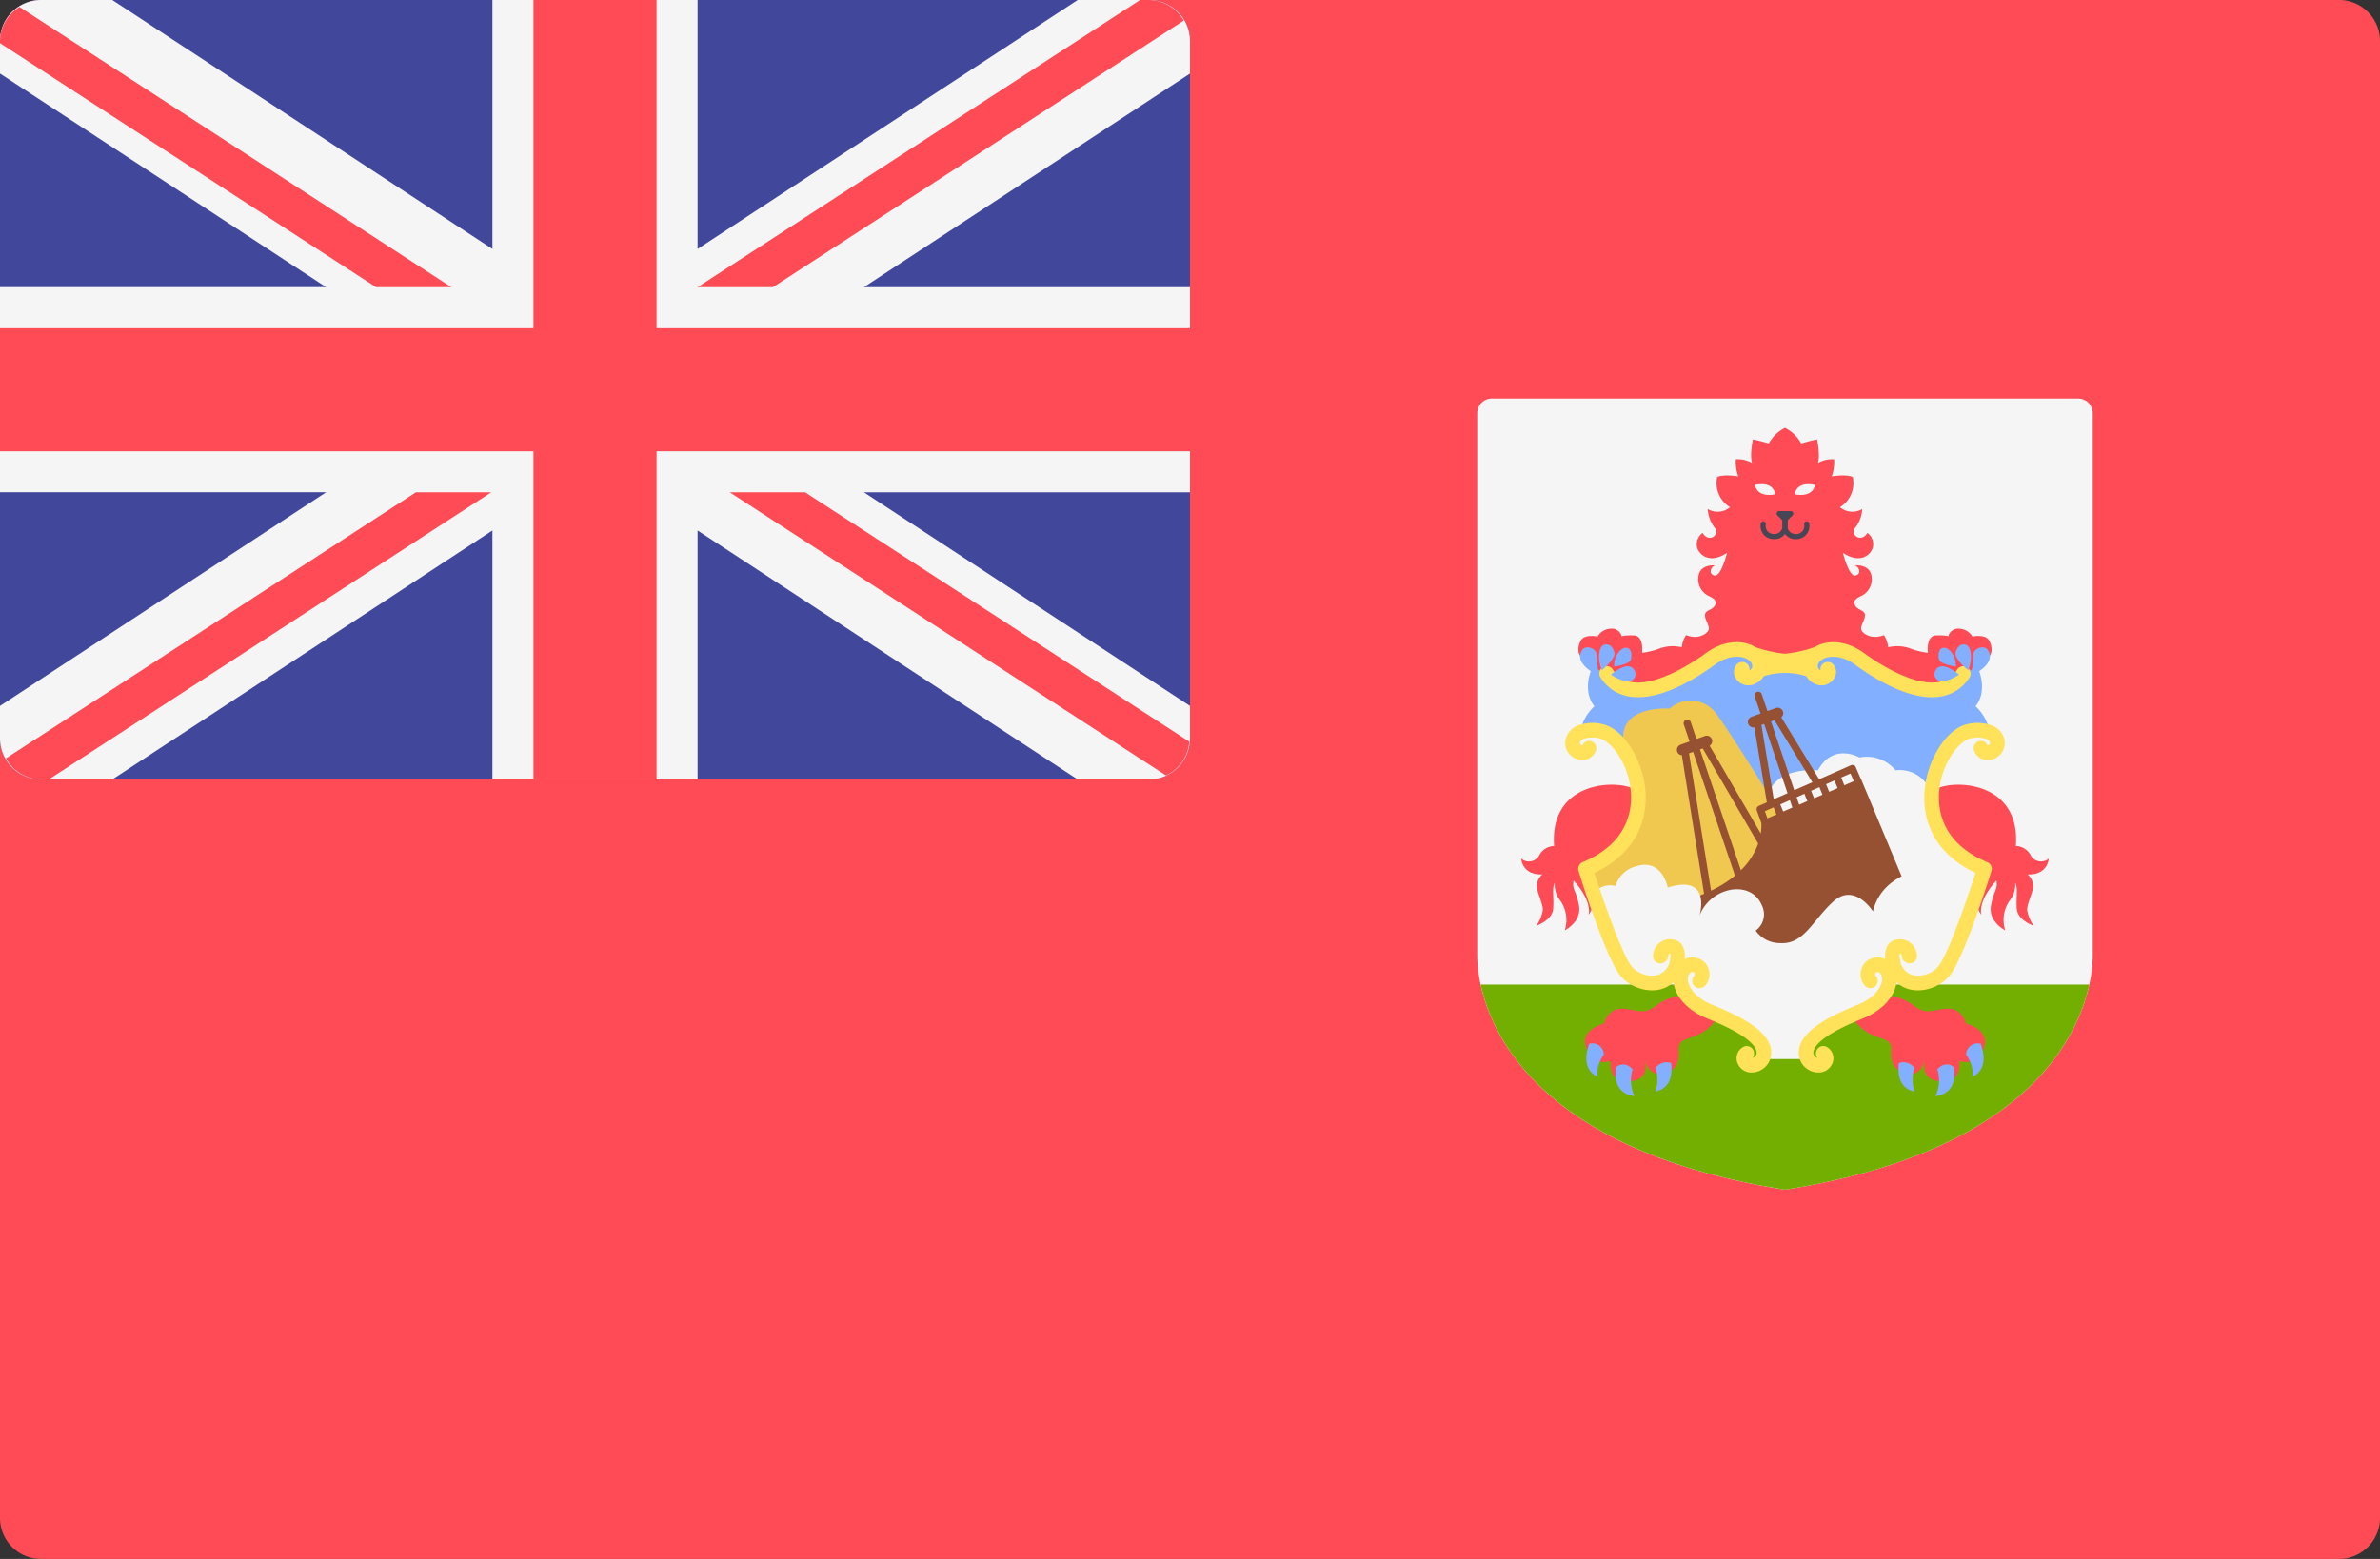 <svg xmlns="http://www.w3.org/2000/svg" width="512.001" height="335.448" viewBox="0 0 512.001 335.448"><rect x="0" y="0" width="512.001" height="335.448" fill="#333333" stroke="none"/><g transform="translate(0 -88.276)"><path d="M503.172,423.724H8.828A8.829,8.829,0,0,1,0,414.9V97.1a8.829,8.829,0,0,1,8.828-8.828H503.173A8.829,8.829,0,0,1,512,97.1V414.9A8.83,8.83,0,0,1,503.172,423.724Z" fill="#ff4b55"/><path d="M247.172,256H8.828A8.829,8.829,0,0,1,0,247.172V97.1a8.829,8.829,0,0,1,8.828-8.828H247.172A8.829,8.829,0,0,1,256,97.1V247.173A8.827,8.827,0,0,1,247.172,256Z" fill="#41479b"/><path d="M247.172,88.276H231.839l-81.77,53.573V88.276H105.931v53.573L24.161,88.276H8.828A8.829,8.829,0,0,0,0,97.1v7l70.155,45.963H0v44.138H70.155L0,240.171v7A8.829,8.829,0,0,0,8.828,256H24.161l81.77-53.573V256h44.138V202.427L231.838,256h15.333A8.829,8.829,0,0,0,256,247.172v-7l-70.154-45.963H256V150.069H185.844L256,104.106v-7A8.827,8.827,0,0,0,247.172,88.276Z" fill="#f5f5f5"/><path d="M256,158.9H141.241V88.276H114.758V158.9H0v26.482H114.758V256h26.483V185.379H256Z" fill="#ff4b55"/><path d="M97.1,150.069l-92.9-60.3A8.686,8.686,0,0,0,0,97.1v.458l80.889,52.507Z" fill="#ff4b55"/><path d="M166.283,150.069,254.657,92.7a8.7,8.7,0,0,0-7.485-4.427h-1.909l-95.194,61.793Z" fill="#ff4b55"/><path d="M89.474,194.207l-88.2,57.256A8.717,8.717,0,0,0,8.828,256h1.665l95.2-61.793Z" fill="#ff4b55"/><path d="M255.859,247.867l-82.666-53.659H156.98l93.873,60.934A8.739,8.739,0,0,0,255.859,247.867Z" fill="#ff4b55"/><path d="M320.945,174.029a3.153,3.153,0,0,0-3.153,3.153v116.65c0,9.458,6.3,40.985,66.207,50.443,59.9-9.458,66.207-40.985,66.207-50.443V177.183a3.153,3.153,0,0,0-3.153-3.153Z" fill="#f5f5f5"/><path d="M384,344.276c50-7.895,62.651-31.16,65.469-44.138H318.531C321.348,313.115,333.995,336.382,384,344.276Z" fill="#73af00"/><path d="M424.984,240.237s3.153-3.153,0-9.458L384,228.945l-40.985,1.834c-3.153,6.3,0,9.458,0,9.458a9.764,9.764,0,0,0-3.153,6.3h6.3l6.831,11.3,31,17.077,31-17.077,6.831-11.3h6.3A9.753,9.753,0,0,0,424.984,240.237Z" fill="#82afff"/><path d="M415,257.839a7.121,7.121,0,0,0-7.225-3.809,7.985,7.985,0,0,0-7.751-2.759s-5.649-3.284-8.932,2.759c0,0-10.444-1.062-11,6.891,0,0,16.256,24.5,16.651,24.767s19.442.131,19.442.131l8.8-9.711-8.671-12.489Z" fill="#f5f5f5"/><path d="M384.394,265.59s-13.79-22.528-15.764-24.434a6.771,6.771,0,0,0-9.459-.394s-11.428-.919-9.853,7.751L352.6,261.65s-2.89,9.064-4.2,9.984-6.174,3.415-6.174,3.415l2.759,10.9,36.781-1.839Z" fill="#f0c850"/><path d="M400.288,255.737l-.043.019-1.017-2.4a.786.786,0,0,0-1.043-.413l-6.842,3.017L383.2,242.637a1.178,1.178,0,0,0-1.164-2.006l-1.814.649L379,237.654a.788.788,0,1,0-1.493.506l1.236,3.654-1.939.694a1.184,1.184,0,0,0,.4,2.3,1.261,1.261,0,0,0,.207-.035l2.682,16.153-1.73.762a.787.787,0,0,0-.424.985l.981,2.732a10.724,10.724,0,0,1-.135,2.218l-11.006-18.879a1.166,1.166,0,0,0,.5-1.383,1.18,1.18,0,0,0-1.512-.717l-1.814.649-1.227-3.626a.788.788,0,1,0-1.493.506l1.236,3.654-1.939.694a1.183,1.183,0,0,0-.714,1.512,1.162,1.162,0,0,0,.995.748l4.777,29.814c-.617.259-1.222.522-1.9.764,0,0-2.233,10.641-.525,11.166s19.31,5.911,19.31,5.911,24.3-11.56,24.828-11.822,1.577-7.882,1.577-7.882Zm-1.491.641-2.035.874-.674-1.663,2-.882Zm-12.3,3.44,1.673-.737.643,1.585-1.771.761Zm-.909,2.232-1.978.85-.622-1.534,2.062-.909Zm4.672-2.006-.649-1.6,1.788-.788.655,1.618Zm2.58-3.022,1.806-.8.669,1.649-1.814.779Zm-11.1-13.768,8.152,13.346-3.9,1.718-5.005-14.8Zm-2.814,1.008.578-.207,5.042,14.9-2.963,1.306ZM381.546,262l.617,1.521-1.945.835-.548-1.528ZM366.3,249.324,378.233,269.8a15.129,15.129,0,0,1-3.723,5.732l-8.8-26Zm-2.947,1.056.882-.316,9.009,26.632a24.906,24.906,0,0,1-5.156,3.231Z" fill="#965032"/><path d="M427.842,226c-.837-1.33-3.524-.76-3.524-.76a3.429,3.429,0,0,0-2.794-1.682,2.177,2.177,0,0,0-2.4,1.657s-.38-.282-2.613-.216-1.773,3.744-1.773,3.744a15.981,15.981,0,0,1-3.744-.919,8.2,8.2,0,0,0-4.794-.263,5.9,5.9,0,0,0-.919-2.627c-2.43.985-4.335-.131-4.794-.985s.723-2.167.723-3.284-1.544-1.067-2.086-2.052,0-1.527,1.429-2.167a4.015,4.015,0,0,0,1.871-4.926c-.888-1.921-3.448-1.577-3.448-1.577.887.148,1.625,1.823.2,2.167s-2.709-4.877-2.709-4.877c3.3,2.217,5.715.887,6.4-1.035a3.009,3.009,0,0,0-1.133-3.251c-1.429,2.315-3.892.3-2.561-1.182a7.276,7.276,0,0,0,1.444-3.957,4.145,4.145,0,0,1-4.794-.394,6.083,6.083,0,0,0,2.759-6.5c-1.444-.657-4.532-.131-4.532-.131a9.223,9.223,0,0,0,.525-3.679,6.28,6.28,0,0,0-3.481.788c.525-1.838-.2-5.057-.2-5.057-1.182.2-3.415.854-3.415.854a8.111,8.111,0,0,0-3.481-3.35,8.117,8.117,0,0,0-3.481,3.35s-2.233-.657-3.415-.854c0,0-.723,3.219-.2,5.057a6.29,6.29,0,0,0-3.481-.788,9.242,9.242,0,0,0,.525,3.679s-3.087-.525-4.532.131a6.082,6.082,0,0,0,2.759,6.5,4.147,4.147,0,0,1-4.794.394,7.285,7.285,0,0,0,1.444,3.957c1.33,1.478-1.133,3.5-2.561,1.182a3.01,3.01,0,0,0-1.133,3.251c.69,1.921,3.1,3.251,6.4,1.035,0,0-1.281,5.222-2.709,4.877s-.69-2.019.2-2.167c0,0-2.561-.345-3.448,1.577a4.018,4.018,0,0,0,1.871,4.926c1.429.64,1.971,1.182,1.429,2.167s-2.086.936-2.086,2.052,1.182,2.43.723,3.284-2.365,1.971-4.794.985a5.9,5.9,0,0,0-.919,2.627,8.2,8.2,0,0,0-4.794.263,15.981,15.981,0,0,1-3.744.919s.46-3.678-1.773-3.744-2.613.216-2.613.216a2.176,2.176,0,0,0-2.4-1.657,3.431,3.431,0,0,0-2.794,1.682s-2.687-.569-3.524.76-.936,3.35.64,4.188a60.248,60.248,0,0,1,5.763,4.335l5.911,2.561,20.69-9.163L384,230.779l10.837-2.857,20.69,9.163,5.911-2.561a60.34,60.34,0,0,1,5.763-4.335C428.778,229.35,428.68,227.33,427.842,226Z" fill="#ff4b55"/><path d="M377.546,192.613s.223,2.782,4.34,2.04C381.885,194.653,381.775,191.76,377.546,192.613Z" fill="#f5f5f5"/><path d="M362.313,302.5a10.447,10.447,0,0,0-6.009,2.167c-3.054,2.266-4.4.657-7.455.657s-3.777,3.186-3.777,3.186-5.911,1.478-3.546,5.813c1.495,2.742,3.576,2.684,4.908,2.272-.067,1.842.352,3.866,2.481,4.231,4.04.69,5.813-1.478,4.926-4.828,0,0,.492,3.448,3.153,3.35s4.434-1.577,4.138-5.123,4.434-1.379,8.078-6.6Z" fill="#ff4b55"/><path d="M345.039,315.179s-1.839,2.43-1.313,4.794c0,0-3.94-1.248-1.839-7.094A2.482,2.482,0,0,1,345.039,315.179Z" fill="#82afff"/><path d="M351.229,318.365a7.794,7.794,0,0,0,.394,5.763s-4.926-.148-3.94-6.207C347.683,317.921,349.259,316.3,351.229,318.365Z" fill="#82afff"/><path d="M356.156,318.069a8.423,8.423,0,0,1,0,5.025s4.04-.246,3.35-6.059A2.9,2.9,0,0,0,356.156,318.069Z" fill="#82afff"/><path d="M352.56,259.154c-.373-3.038-19.409-4.828-18.227,11.166a3.683,3.683,0,0,0-3.15,1.927,2.544,2.544,0,0,1-3.932.779s.148,3.561,4.562,3.412a3.276,3.276,0,0,0-1.2,2.708c.2,1.608,1.359,3.635,1.286,5.02a8.63,8.63,0,0,1-1.385,3.314s3.388-1.162,3.61-3.585-.321-4.451.346-5.687a5.5,5.5,0,0,0,1.187,3.858,7.227,7.227,0,0,1,.964,6.4s3.758-1.855,3.041-5.44-1.484-3.264-1.138-5.267c0,0,3.907,3.981,3.24,7.369a6.614,6.614,0,0,0,1.138-4.314,7.576,7.576,0,0,0-2.068-4.715S353.84,269.6,352.56,259.154Z" fill="#ff4b55"/><path d="M405.686,302.5a10.447,10.447,0,0,1,6.009,2.167c3.054,2.266,4.4.657,7.455.657s3.777,3.186,3.777,3.186,5.911,1.478,3.546,5.813c-1.495,2.742-3.576,2.684-4.908,2.272.067,1.842-.352,3.866-2.481,4.231-4.04.69-5.813-1.478-4.926-4.828,0,0-.492,3.448-3.153,3.35s-4.434-1.577-4.138-5.123-4.434-1.379-8.078-6.6Z" fill="#ff4b55"/><path d="M422.961,315.179s1.839,2.43,1.313,4.794c0,0,3.94-1.248,1.839-7.094A2.481,2.481,0,0,0,422.961,315.179Z" fill="#82afff"/><path d="M416.769,318.365a7.794,7.794,0,0,1-.394,5.763s4.926-.148,3.94-6.207C420.317,317.921,418.74,316.3,416.769,318.365Z" fill="#82afff"/><path d="M411.844,318.069a8.423,8.423,0,0,0,0,5.025s-4.04-.246-3.35-6.059A2.9,2.9,0,0,1,411.844,318.069Z" fill="#82afff"/><path d="M415.44,259.154c.373-3.038,19.409-4.828,18.227,11.166a3.683,3.683,0,0,1,3.15,1.927,2.544,2.544,0,0,0,3.932.779s-.148,3.561-4.562,3.412a3.276,3.276,0,0,1,1.2,2.708c-.2,1.608-1.361,3.635-1.286,5.02a8.646,8.646,0,0,0,1.385,3.314s-3.388-1.162-3.61-3.585.321-4.451-.346-5.687a5.5,5.5,0,0,1-1.187,3.858,7.227,7.227,0,0,0-.964,6.4s-3.758-1.855-3.041-5.44,1.484-3.264,1.138-5.267c0,0-3.907,3.981-3.24,7.369a6.614,6.614,0,0,1-1.138-4.314,7.576,7.576,0,0,1,2.068-4.715S414.159,269.6,415.44,259.154Z" fill="#ff4b55"/><path d="M423.227,231.893a1.568,1.568,0,0,0-2.185.447,5.861,5.861,0,0,1-4.014,2.691c-5.641.979-13.773-4.575-16.135-6.312-3.423-2.516-7.651-2.953-10.458-1.224a27.238,27.238,0,0,1-6.434,1.45,27.288,27.288,0,0,1-6.434-1.45c-2.807-1.729-7.036-1.292-10.458,1.224-2.361,1.737-10.494,7.29-16.135,6.312a5.855,5.855,0,0,1-4.014-2.691,1.576,1.576,0,1,0-2.63,1.736,8.966,8.966,0,0,0,6.091,4.057,11.148,11.148,0,0,0,1.984.169c6.016,0,12.823-4.292,16.568-7.041,2.785-2.045,5.907-2.041,7.313-.856a1.52,1.52,0,0,1,.662,1.333,1.271,1.271,0,0,1-.587.81,1.575,1.575,0,0,0-2.668-1.373,2.5,2.5,0,0,0-.214,3.147,3.179,3.179,0,0,0,3.88,1.185,4.23,4.23,0,0,0,2.078-1.728,15.194,15.194,0,0,1,9.13,0,4.23,4.23,0,0,0,2.078,1.728,3.18,3.18,0,0,0,3.88-1.185,2.5,2.5,0,0,0-.214-3.147,1.575,1.575,0,0,0-2.668,1.373,1.275,1.275,0,0,1-.587-.81,1.521,1.521,0,0,1,.662-1.333c1.406-1.185,4.527-1.188,7.313.856,3.745,2.75,10.552,7.041,16.568,7.041a11.148,11.148,0,0,0,1.984-.169,8.975,8.975,0,0,0,6.091-4.057A1.577,1.577,0,0,0,423.227,231.893Z" fill="#ffe15a"/><path d="M343.83,233.634s-.259-3.523-.371-4.673-2.262-2-3.079-.853S339.343,231.372,343.83,233.634Z" fill="#82afff"/><path d="M344.591,232.5s3.1-2.513,2.709-3.842-1.231-2.019-2.266-1.625S343.507,229.843,344.591,232.5Z" fill="#82afff"/><path d="M350.65,230.532c.446-.446.591-2.611-.64-2.857s-2.857,1.675-2.759,4.04C347.251,231.714,349.812,231.37,350.65,230.532Z" fill="#82afff"/><path d="M349.369,231.764a9.4,9.4,0,0,0-2.808,1.675s2.561,1.871,4.335,1.281S351.833,230.976,349.369,231.764Z" fill="#82afff"/><path d="M390.453,192.613s-.223,2.782-4.34,2.04C386.113,194.653,386.225,191.76,390.453,192.613Z" fill="#f5f5f5"/><path d="M424.169,233.634s.259-3.523.371-4.673,2.262-2,3.079-.853S428.657,231.372,424.169,233.634Z" fill="#82afff"/><path d="M423.409,232.5s-3.1-2.513-2.709-3.842,1.231-2.019,2.266-1.625S424.492,229.843,423.409,232.5Z" fill="#82afff"/><path d="M417.35,230.532c-.446-.446-.591-2.611.64-2.857s2.857,1.675,2.759,4.04C420.748,231.714,418.187,231.37,417.35,230.532Z" fill="#82afff"/><path d="M418.63,231.764a9.4,9.4,0,0,1,2.808,1.675s-2.561,1.871-4.335,1.281S416.167,230.976,418.63,231.764Z" fill="#82afff"/><path d="M382.369,199.168l1.25,1.25a.537.537,0,0,0,.76,0l1.25-1.25a.538.538,0,0,0-.381-.918h-2.5A.538.538,0,0,0,382.369,199.168Z" fill="#464655"/><path d="M381.715,204.295a2.964,2.964,0,0,1-2.274-.946,2.917,2.917,0,0,1-.661-2.408.585.585,0,0,1,.632-.456.554.554,0,0,1,.457.634,1.808,1.808,0,0,0,.4,1.5,1.968,1.968,0,0,0,1.559.573,1.739,1.739,0,0,0,1.628-1.465l-.007-2.473a.551.551,0,1,1,1.1,0v2.559a2.84,2.84,0,0,1-2.68,2.482C381.819,204.295,381.766,204.295,381.715,204.295Z" fill="#464655"/><path d="M386.284,204.295c-.051,0-.1,0-.156,0a2.832,2.832,0,0,1-2.674-2.4l-.007-2.645a.551.551,0,1,1,1.1,0v2.559a1.736,1.736,0,0,0,1.621,1.379,1.911,1.911,0,0,0,1.559-.573,1.8,1.8,0,0,0,.4-1.5.554.554,0,0,1,.457-.634.566.566,0,0,1,.632.456,2.916,2.916,0,0,1-.66,2.408A2.957,2.957,0,0,1,386.284,204.295Z" fill="#464655"/><path d="M402.916,284.375s-3.94-6.3-8.538-2.1-6.3,9.327-11.56,8.932a6.3,6.3,0,0,1-5.121-2.684,4.326,4.326,0,0,0,1.312-5.461c-2.365-5.649-11.034-3.94-13.4,2.233,0,0,2.759-9.064-6.831-6.042,0,0-1.182-6.3-6.7-4.6a6.131,6.131,0,0,0-4.522,4.279,4.52,4.52,0,0,0-4.017.844l6.962,18.785,10.509.131,2.365,3.546,13.793,8.67,2.5,5.255h8.67s.657-5.386,5.255-6.962,12.085-4.861,12.874-7.751l.788-2.89,8.407.131c.919-.657,7.094-10.772,7.094-10.772l2.866-13.027C424.037,274.665,405.931,272.316,402.916,284.375Z" fill="#f5f5f5"/><path d="M425.641,274.785l-.024.109.156.023Z" fill="#f5f5f5"/><path d="M368.424,304.516c-3.406-1.373-4.622-3.3-5.043-4.322a2.653,2.653,0,0,1-.207-1.866c.217-.5.48-.822.725-.884a.942.942,0,0,1,.576.11c.11.126.169.526.063.625a1.577,1.577,0,0,0,2.162,2.3,3.383,3.383,0,0,0,1.045-2.4,3.8,3.8,0,0,0-.982-2.688,3.914,3.914,0,0,0-3.383-1.053,3.769,3.769,0,0,0-.954.332c.221-2.184-.621-3.3-1.239-3.753a3.648,3.648,0,0,0-5.556,3.369,1.566,1.566,0,0,0,1.821,1.266,1.726,1.726,0,0,0,1.437-1.859c.179-.163.414-.218.406-.256,0,0,.211.348-.04,1.46a3.823,3.823,0,0,1-2.74,3.19,5.712,5.712,0,0,1-5.393-1.734c-1.869-2.057-5.781-12.971-8.107-20.241,9.971-4.729,11.2-12.586,11.007-16.964-.288-6.669-4.278-13.492-8.715-14.9a8.889,8.889,0,0,0-6.259.314,4.222,4.222,0,0,0-2.157,2.487,3.654,3.654,0,0,0,2.326,4.569,3.12,3.12,0,0,0,4.071-1.746,1.566,1.566,0,0,0-.836-2.057,1.529,1.529,0,0,0-2.019.862c-.066.036-.285-.046-.448-.231a.418.418,0,0,1-.085-.449,1.063,1.063,0,0,1,.605-.638,5.743,5.743,0,0,1,3.852-.108c2.539.8,6.246,5.77,6.516,12.029.161,3.741-.974,10.6-10.388,14.505a1.576,1.576,0,0,0-.9,1.928c.615,1.967,6.1,19.341,9.2,22.755a9.142,9.142,0,0,0,6.611,2.906,7.5,7.5,0,0,0,1.92-.241,6.548,6.548,0,0,0,2.7-1.5,6.957,6.957,0,0,0,.454,1.762c.609,1.484,2.3,4.243,7.02,6.145,9.547,3.83,10.454,6.391,10.4,7.318a1.058,1.058,0,0,1-.557.9,1.162,1.162,0,0,1-.292.117,1.577,1.577,0,0,0-2.039-2.31,2.787,2.787,0,0,0-1.18,3.559,3.189,3.189,0,0,0,3.023,1.928,3.774,3.774,0,0,0,.663-.059,4.236,4.236,0,0,0,3.529-3.959C381.31,310.253,374.1,306.8,368.424,304.516Z" fill="#ffe15a"/><path d="M399.575,304.516c3.406-1.373,4.622-3.3,5.043-4.322a2.653,2.653,0,0,0,.207-1.866c-.217-.5-.48-.822-.725-.884a.942.942,0,0,0-.576.11c-.11.126-.169.526-.063.625a1.577,1.577,0,1,1-2.162,2.3,3.383,3.383,0,0,1-1.045-2.4,3.808,3.808,0,0,1,.982-2.688,3.914,3.914,0,0,1,3.383-1.053,3.769,3.769,0,0,1,.954.332c-.221-2.184.621-3.3,1.239-3.753a3.648,3.648,0,0,1,5.556,3.369,1.566,1.566,0,0,1-1.821,1.266,1.726,1.726,0,0,1-1.437-1.859c-.179-.163-.414-.218-.406-.256,0,0-.211.348.04,1.46a3.823,3.823,0,0,0,2.74,3.19,5.712,5.712,0,0,0,5.393-1.734c1.869-2.057,5.781-12.971,8.107-20.241-9.971-4.729-11.2-12.586-11.007-16.964.288-6.669,4.278-13.492,8.715-14.9a8.889,8.889,0,0,1,6.259.314,4.222,4.222,0,0,1,2.157,2.487,3.654,3.654,0,0,1-2.326,4.569,3.12,3.12,0,0,1-4.071-1.746,1.566,1.566,0,0,1,.836-2.057,1.529,1.529,0,0,1,2.019.862c.066.036.285-.046.448-.231a.418.418,0,0,0,.085-.449,1.063,1.063,0,0,0-.605-.638,5.743,5.743,0,0,0-3.852-.108c-2.539.8-6.246,5.77-6.516,12.029-.161,3.741.974,10.6,10.388,14.505a1.576,1.576,0,0,1,.9,1.928c-.615,1.967-6.1,19.341-9.2,22.755a9.142,9.142,0,0,1-6.611,2.906,7.5,7.5,0,0,1-1.92-.241,6.548,6.548,0,0,1-2.7-1.5,6.957,6.957,0,0,1-.454,1.762c-.609,1.484-2.3,4.243-7.02,6.145-9.547,3.83-10.454,6.391-10.4,7.318a1.06,1.06,0,0,0,.557.9,1.162,1.162,0,0,0,.292.117,1.577,1.577,0,0,1,2.039-2.31,2.787,2.787,0,0,1,1.18,3.559,3.189,3.189,0,0,1-3.023,1.928,3.774,3.774,0,0,1-.663-.059,4.236,4.236,0,0,1-3.529-3.959C386.688,310.253,393.9,306.8,399.575,304.516Z" fill="#ffe15a"/></g></svg>